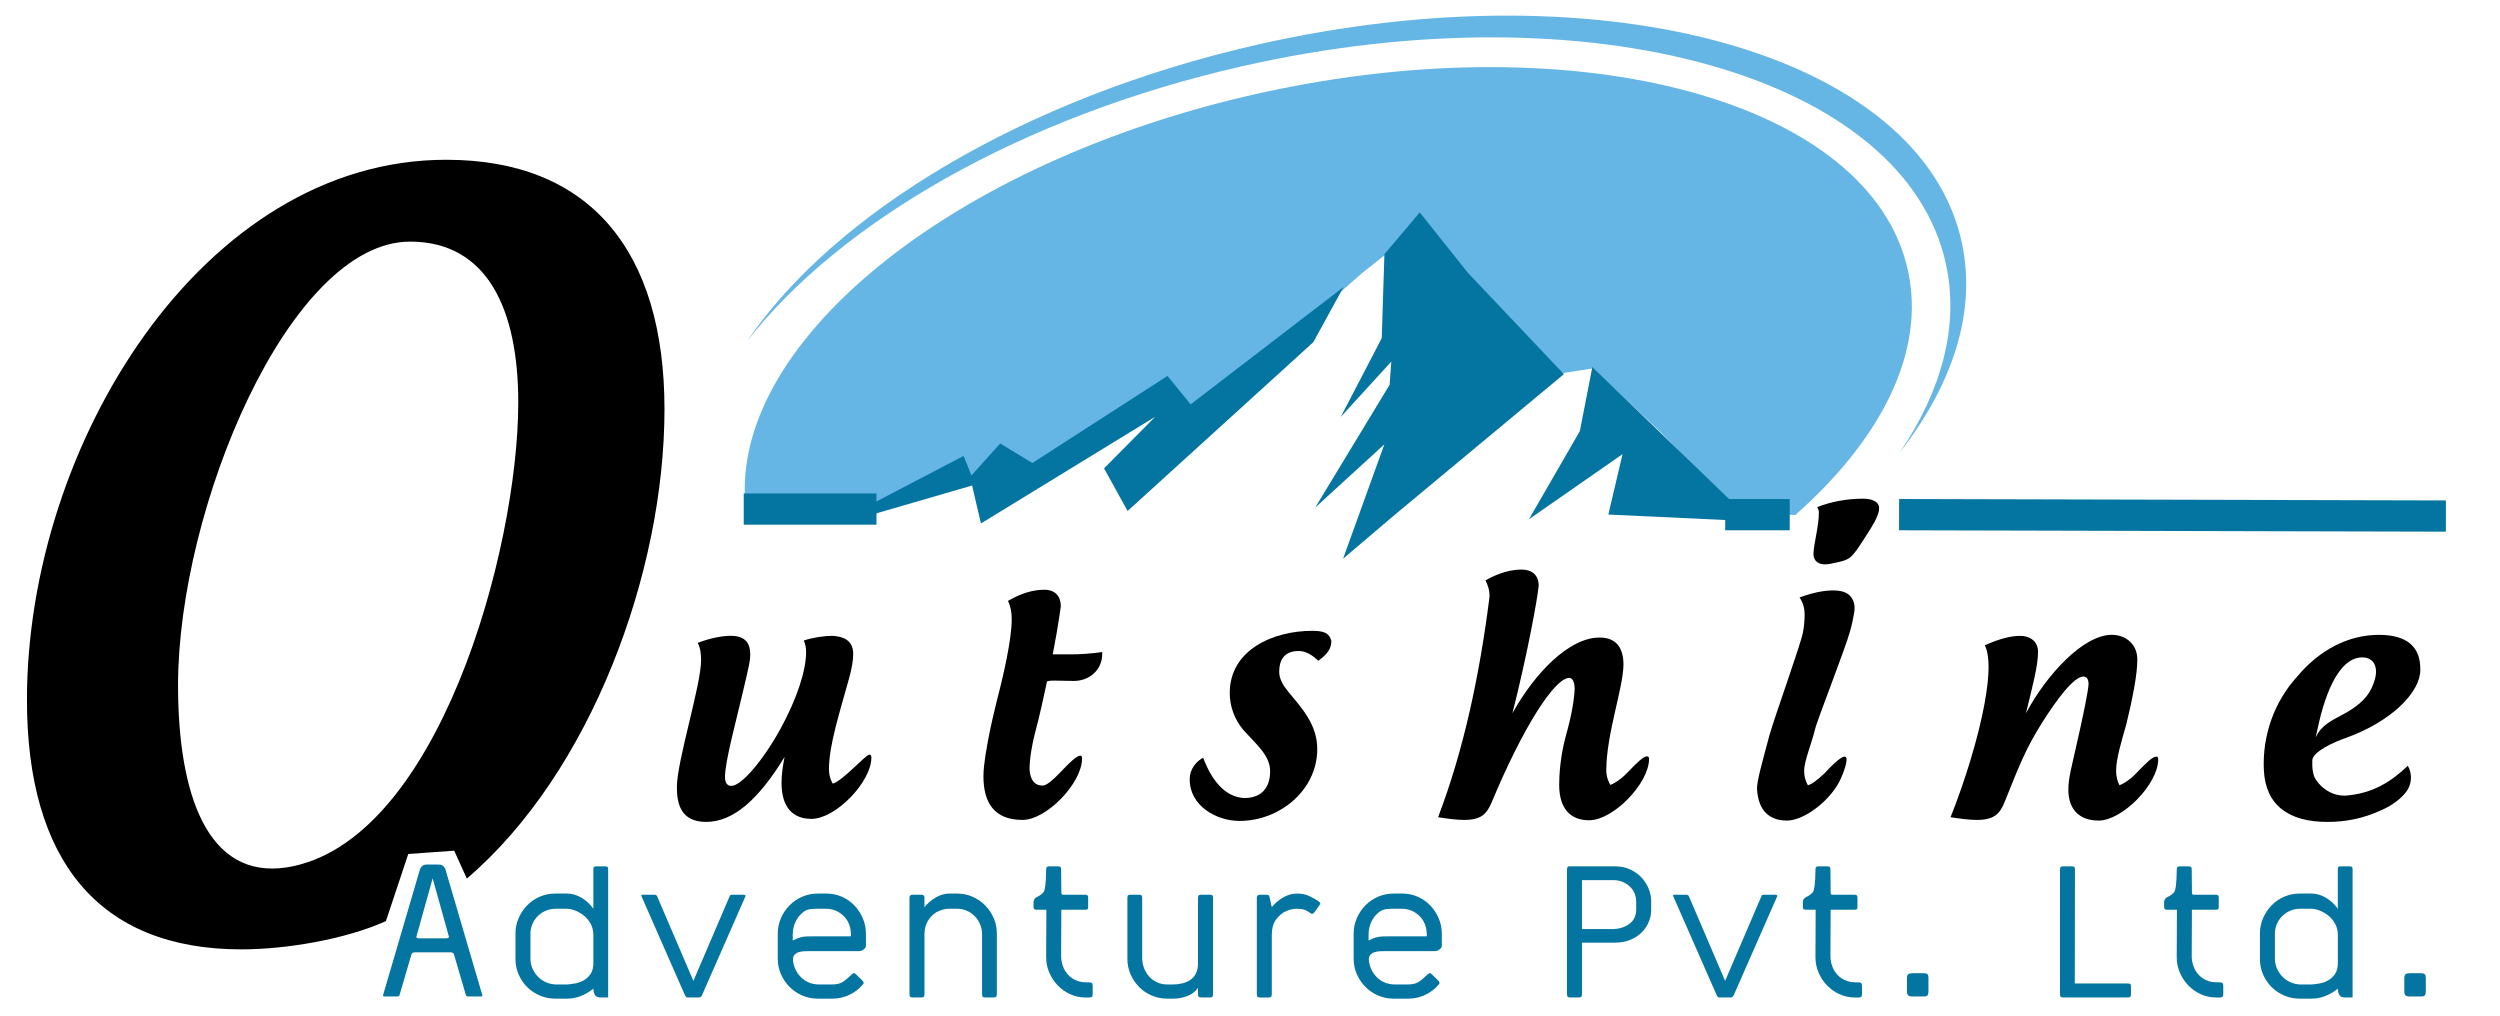 <?xml version="1.0" encoding="utf-8"?>
<!-- Generator: Adobe Illustrator 14.0.0, SVG Export Plug-In . SVG Version: 6.00 Build 43363)  -->
<!DOCTYPE svg PUBLIC "-//W3C//DTD SVG 1.1//EN" "http://www.w3.org/Graphics/SVG/1.1/DTD/svg11.dtd">
<svg version="1.1" id="Layer_1" xmlns="http://www.w3.org/2000/svg" xmlns:xlink="http://www.w3.org/1999/xlink" x="0px" y="0px"
	 width="160px" height="65px" viewBox="0 0 160 65" enable-background="new 0 0 160 65" xml:space="preserve">
<g>
	<g>
		<defs>
			<rect id="SVGID_1_" x="1.725" y="1" width="154.813" height="62.914"/>
		</defs>
		<clipPath id="SVGID_2_">
			<use xlink:href="#SVGID_1_"  overflow="visible"/>
		</clipPath>
		<g clip-path="url(#SVGID_2_)">
			<defs>
				<rect id="SVGID_3_" x="1.725" y="1" width="154.813" height="62.914"/>
			</defs>
			<clipPath id="SVGID_4_">
				<use xlink:href="#SVGID_3_"  overflow="visible"/>
			</clipPath>
			<path clip-path="url(#SVGID_4_)" fill="#65B5E5" d="M79.502,4.239c22.291-5.059,42.46,0.627,45.047,12.702
				c0.845,3.939-0.288,8.071-2.971,12.028c3.401-4.371,4.929-9.016,3.984-13.419C122.976,3.476,102.807-2.211,80.515,2.848
				c-15.02,3.409-27.169,10.825-32.708,18.995C53.73,14.231,65.34,7.454,79.502,4.239"/>
			<path clip-path="url(#SVGID_4_)" fill="#65B5E5" d="M56.054,32.888l0.179-0.628l5.833-1.346l2.064-2.333l1.705,1.436l8.794-5.653
				l1.436,2.872l11.093-9.747l2.08-1.646l1.992-1.26l8.524,9.333l2.194-0.338l4.267,4.018l5.205,5.294l3.484,0.066
				c5.526-4.888,8.348-10.465,7.2-15.665C119.728,6.506,101.191,1.427,80.704,5.945C60.745,10.347,46.3,22.232,47.765,32.812
				L56.054,32.888z"/>
			<path clip-path="url(#SVGID_4_)" fill="#0475A0" d="M28.069,55.332c0.143,0,0.246,0.035,0.31,0.106
				c0.063,0.072,0.103,0.129,0.12,0.171l2.373,8.09c0,0.018-0.004,0.034-0.012,0.051s-0.038,0.025-0.088,0.025h-0.783
				c-0.076,0-0.124-0.015-0.145-0.044c-0.021-0.029-0.031-0.049-0.031-0.058l-0.757-2.587c-0.017-0.059-0.05-0.097-0.101-0.113
				c-0.05-0.017-0.093-0.025-0.126-0.025h-2.271c-0.034,0-0.076,0.009-0.126,0.025s-0.084,0.055-0.101,0.113l-0.757,2.587
				c0,0.009-0.011,0.028-0.032,0.058c-0.021,0.029-0.069,0.044-0.145,0.044h-0.783c-0.051,0-0.08-0.009-0.088-0.025
				s-0.013-0.033-0.013-0.051l2.373-8.09c0.017-0.042,0.057-0.099,0.121-0.171c0.063-0.071,0.166-0.106,0.309-0.106h0.378H28.069z
				 M26.655,59.926c-0.017,0.042-0.006,0.074,0.032,0.095c0.038,0.021,0.074,0.031,0.107,0.031h1.792
				c0.034,0,0.069-0.011,0.107-0.031c0.038-0.021,0.048-0.053,0.032-0.095l-1.035-3.711L26.655,59.926z"/>
			<path clip-path="url(#SVGID_4_)" fill="#0475A0" d="M38.923,63.838h-0.505c-0.177,0-0.294-0.059-0.354-0.176
				c-0.059-0.118-0.088-0.249-0.088-0.392c-0.244,0.202-0.509,0.359-0.795,0.474c-0.286,0.113-0.585,0.17-0.896,0.17h-0.744
				c-0.354,0-0.686-0.067-0.998-0.202s-0.581-0.315-0.808-0.542c-0.227-0.228-0.408-0.495-0.542-0.802
				c-0.135-0.308-0.203-0.638-0.203-0.991v-1.628c0-0.354,0.067-0.684,0.203-0.99c0.134-0.308,0.315-0.579,0.542-0.814
				s0.496-0.421,0.808-0.556s0.644-0.201,0.998-0.201h0.744c0.311,0,0.616,0.085,0.916,0.258c0.298,0.173,0.557,0.41,0.775,0.714
				v-2.512c0-0.093,0.015-0.149,0.044-0.171c0.029-0.021,0.083-0.031,0.158-0.031h0.542c0.076,0,0.129,0.011,0.158,0.031
				c0.029,0.021,0.044,0.078,0.044,0.171V63.838z M37.976,61.289V59.85c0-0.277-0.058-0.521-0.176-0.731s-0.264-0.385-0.435-0.524
				c-0.173-0.139-0.358-0.246-0.556-0.321c-0.198-0.076-0.376-0.113-0.536-0.113h-0.707c-0.219,0-0.421,0.037-0.606,0.113
				c-0.186,0.075-0.352,0.181-0.499,0.315c-0.146,0.135-0.265,0.293-0.353,0.474c-0.088,0.181-0.142,0.38-0.158,0.6v1.792
				c0.017,0.219,0.071,0.421,0.164,0.605c0.092,0.186,0.21,0.347,0.354,0.486c0.143,0.139,0.309,0.248,0.498,0.328
				c0.19,0.08,0.394,0.124,0.612,0.133h0.707c0.126-0.009,0.284-0.027,0.473-0.058c0.189-0.029,0.374-0.09,0.556-0.183
				c0.18-0.093,0.336-0.229,0.467-0.41s0.195-0.423,0.195-0.726V61.289z"/>
			<path clip-path="url(#SVGID_4_)" fill="#0475A0" d="M43.997,63.838c-0.042,0-0.074-0.015-0.095-0.044s-0.04-0.057-0.057-0.082
				l-2.789-6.349c-0.009-0.017-0.013-0.033-0.013-0.05c0-0.033,0.034-0.051,0.102-0.051h0.77c0.017,0,0.034,0.004,0.051,0.013
				c0.033,0.017,0.059,0.033,0.076,0.051l2.335,5.452l2.335-5.452c0.017-0.034,0.042-0.053,0.076-0.057
				c0.033-0.004,0.055-0.007,0.063-0.007h0.758c0.05,0,0.083,0.018,0.101,0.051c0.008,0.017,0.008,0.033,0,0.05l-2.79,6.349
				c-0.017,0.025-0.038,0.053-0.063,0.082s-0.063,0.044-0.114,0.044H43.997z"/>
			<path clip-path="url(#SVGID_4_)" fill="#0475A0" d="M51.834,60.872c-0.101,0-0.217,0.003-0.347,0.007
				c-0.131,0.004-0.251,0.023-0.36,0.057c-0.11,0.034-0.2,0.089-0.271,0.164s-0.107,0.189-0.107,0.341
				c0.042,0.421,0.206,0.78,0.492,1.079s0.652,0.461,1.099,0.486h0.921c0.286,0,0.516-0.058,0.688-0.171s0.355-0.267,0.549-0.461
				c0.068-0.066,0.122-0.099,0.165-0.095c0.042,0.005,0.088,0.036,0.138,0.095l0.391,0.379c0.093,0.102,0.108,0.181,0.044,0.24
				c-0.063,0.059-0.128,0.13-0.196,0.214c-0.244,0.228-0.517,0.402-0.82,0.524c-0.303,0.122-0.619,0.183-0.947,0.183h-0.933
				c-0.354,0-0.686-0.067-0.998-0.202s-0.583-0.319-0.814-0.555c-0.232-0.236-0.415-0.507-0.549-0.814
				c-0.135-0.308-0.203-0.638-0.203-0.991v-1.59c0-0.354,0.068-0.686,0.203-0.997c0.134-0.312,0.317-0.585,0.549-0.82
				c0.231-0.235,0.502-0.421,0.814-0.556s0.644-0.201,0.998-0.201h0.555c0.345,0,0.671,0.066,0.978,0.201
				c0.308,0.135,0.575,0.32,0.802,0.556c0.227,0.235,0.407,0.509,0.542,0.82s0.202,0.644,0.202,0.997v0.795
				c0,0.06-0.048,0.127-0.145,0.202c-0.097,0.076-0.192,0.113-0.284,0.113h-0.531H51.834z M54.459,59.762
				c-0.017-0.631-0.294-1.103-0.833-1.414c-0.245-0.126-0.497-0.188-0.758-0.188h-0.529c-0.169,0-0.327,0.008-0.474,0.024
				c-0.147,0.018-0.288,0.072-0.422,0.164c-0.227,0.169-0.4,0.377-0.518,0.625s-0.181,0.512-0.189,0.789v0.429
				c0.117-0.059,0.22-0.104,0.309-0.139c0.088-0.033,0.181-0.061,0.278-0.082c0.096-0.021,0.206-0.033,0.328-0.038
				c0.122-0.004,0.275-0.006,0.461-0.006h2.347V59.762z"/>
			<path clip-path="url(#SVGID_4_)" fill="#0475A0" d="M61.262,57.188c0.345,0,0.671,0.067,0.979,0.202
				c0.307,0.134,0.576,0.319,0.808,0.555c0.231,0.235,0.415,0.507,0.549,0.814c0.134,0.307,0.201,0.637,0.201,0.99v3.862
				c0,0.093-0.015,0.153-0.044,0.183s-0.082,0.044-0.157,0.044h-0.53c-0.093,0-0.152-0.015-0.177-0.044s-0.038-0.09-0.038-0.183
				v-3.85c-0.009-0.228-0.056-0.438-0.139-0.631c-0.084-0.193-0.199-0.362-0.341-0.505c-0.144-0.143-0.312-0.257-0.505-0.341
				s-0.404-0.126-0.631-0.126h-0.467c-0.152,0-0.293,0.019-0.423,0.057c-0.13,0.037-0.267,0.091-0.41,0.157
				c-0.497,0.32-0.753,0.783-0.771,1.389v3.85c0,0.093-0.015,0.153-0.044,0.183s-0.086,0.044-0.17,0.044h-0.53
				c-0.084,0-0.142-0.015-0.171-0.044s-0.044-0.09-0.044-0.183v-6.185c0-0.109,0.071-0.164,0.215-0.164h0.53
				c0.144,0,0.214,0.055,0.214,0.164v0.631c0.194-0.244,0.434-0.45,0.719-0.618c0.287-0.168,0.581-0.252,0.884-0.252H61.262z"/>
			<path clip-path="url(#SVGID_4_)" fill="#0475A0" d="M66.967,58.222h-0.619c-0.084,0-0.139-0.015-0.164-0.044
				s-0.038-0.064-0.038-0.107v-0.366c0-0.033,0.017-0.082,0.05-0.145c0.034-0.063,0.084-0.111,0.151-0.146
				c0.177-0.075,0.32-0.177,0.43-0.303c0.109-0.126,0.167-0.606,0.177-1.438c0-0.093,0.014-0.154,0.044-0.184
				c0.029-0.029,0.082-0.044,0.158-0.044h0.53c0.092,0,0.153,0.015,0.183,0.044c0.029,0.029,0.044,0.091,0.044,0.184l0.013,1.464
				c0,0.084,0.038,0.126,0.113,0.126h1.439c0.109,0,0.164,0.055,0.164,0.164v0.669c0,0.018-0.008,0.042-0.025,0.075
				c-0.017,0.034-0.063,0.051-0.139,0.051h-1.552l-0.013,3.017c0.008,0.27,0.069,0.523,0.183,0.764
				c0.114,0.239,0.284,0.439,0.511,0.6c0.261,0.177,0.56,0.265,0.896,0.265h0.19c0.092,0,0.155,0.018,0.189,0.051
				c0.034,0.034,0.051,0.097,0.051,0.189v0.505c0,0.093-0.017,0.153-0.051,0.183s-0.097,0.044-0.189,0.044h-0.215
				c-0.345,0-0.671-0.069-0.979-0.208c-0.307-0.139-0.574-0.326-0.801-0.562c-0.227-0.235-0.408-0.509-0.542-0.82
				c-0.135-0.311-0.202-0.64-0.202-0.984L66.967,58.222z"/>
			<path clip-path="url(#SVGID_4_)" fill="#0475A0" d="M76.672,63.22c-0.168,0.244-0.399,0.421-0.694,0.53
				c-0.294,0.109-0.588,0.164-0.883,0.164h-0.391c-0.354,0-0.686-0.067-0.998-0.202s-0.581-0.317-0.808-0.549
				s-0.408-0.5-0.543-0.808c-0.134-0.308-0.202-0.638-0.202-0.991v-3.887c0-0.093,0.015-0.151,0.044-0.177
				c0.029-0.025,0.082-0.038,0.158-0.038h0.543c0.076,0,0.128,0.013,0.158,0.038c0.029,0.025,0.044,0.084,0.044,0.177v3.874
				c0.008,0.228,0.052,0.44,0.132,0.638c0.08,0.197,0.189,0.372,0.328,0.523c0.139,0.152,0.305,0.271,0.499,0.36
				c0.193,0.088,0.404,0.133,0.631,0.133h0.379c0.202,0,0.399-0.023,0.593-0.069c0.193-0.047,0.366-0.12,0.518-0.222
				c0.151-0.101,0.271-0.239,0.36-0.416c0.088-0.177,0.132-0.399,0.132-0.669v-4.152c0-0.093,0.015-0.151,0.044-0.177
				c0.029-0.025,0.086-0.038,0.171-0.038h0.542c0.084,0,0.139,0.013,0.164,0.038s0.038,0.084,0.038,0.177v6.134
				c0,0.093-0.013,0.153-0.038,0.183s-0.08,0.044-0.164,0.044h-0.542c-0.085,0-0.142-0.015-0.171-0.044
				c-0.03-0.029-0.044-0.09-0.044-0.183V63.22z"/>
			<path clip-path="url(#SVGID_4_)" fill="#0475A0" d="M80.433,57.427c0.025-0.118,0.097-0.172,0.215-0.164h0.378
				c0.051,0,0.097,0.007,0.139,0.019c0.042,0.013,0.071,0.058,0.089,0.133l0.139,0.644c0.193-0.244,0.434-0.45,0.72-0.618
				s0.581-0.252,0.884-0.252c0.294,0,0.54,0.044,0.737,0.132c0.198,0.089,0.411,0.204,0.638,0.348
				c0.025,0.017,0.057,0.046,0.095,0.088s0.04,0.084,0.007,0.126c-0.018,0.025-0.045,0.068-0.083,0.126
				c-0.037,0.06-0.077,0.118-0.12,0.177c-0.05,0.068-0.104,0.14-0.164,0.215c-0.033,0.051-0.073,0.078-0.119,0.082
				c-0.046,0.005-0.107-0.022-0.183-0.082c-0.093-0.075-0.202-0.134-0.328-0.177c-0.127-0.042-0.286-0.063-0.479-0.063
				c-0.151,0-0.293,0.019-0.423,0.057c-0.131,0.037-0.264,0.091-0.398,0.157c-0.243,0.16-0.435,0.35-0.574,0.568
				c-0.139,0.219-0.208,0.521-0.208,0.908v3.762c0,0.093-0.015,0.153-0.044,0.183s-0.082,0.044-0.158,0.044h-0.542
				c-0.085,0-0.142-0.015-0.171-0.044c-0.029-0.029-0.044-0.09-0.044-0.183V57.427z"/>
			<path clip-path="url(#SVGID_4_)" fill="#0475A0" d="M88.688,60.872c-0.102,0-0.217,0.003-0.347,0.007
				c-0.131,0.004-0.251,0.023-0.359,0.057c-0.11,0.034-0.2,0.089-0.271,0.164s-0.107,0.189-0.107,0.341
				c0.042,0.421,0.206,0.78,0.492,1.079c0.285,0.299,0.651,0.461,1.098,0.486h0.921c0.286,0,0.516-0.058,0.688-0.171
				s0.355-0.267,0.549-0.461c0.067-0.066,0.122-0.099,0.164-0.095c0.042,0.005,0.089,0.036,0.139,0.095l0.392,0.379
				c0.093,0.102,0.107,0.181,0.044,0.24c-0.063,0.059-0.128,0.13-0.195,0.214c-0.244,0.228-0.518,0.402-0.82,0.524
				s-0.619,0.183-0.947,0.183h-0.934c-0.354,0-0.686-0.067-0.997-0.202s-0.583-0.319-0.813-0.555
				c-0.232-0.236-0.415-0.507-0.549-0.814c-0.136-0.308-0.203-0.638-0.203-0.991v-1.59c0-0.354,0.067-0.686,0.203-0.997
				c0.134-0.312,0.316-0.585,0.549-0.82c0.23-0.235,0.502-0.421,0.813-0.556s0.644-0.201,0.997-0.201h0.556
				c0.345,0,0.671,0.066,0.978,0.201c0.308,0.135,0.575,0.32,0.802,0.556c0.228,0.235,0.408,0.509,0.543,0.82
				s0.202,0.644,0.202,0.997v0.795c0,0.06-0.049,0.127-0.146,0.202c-0.097,0.076-0.191,0.113-0.284,0.113h-0.529H88.688z
				 M91.313,59.762c-0.018-0.631-0.295-1.103-0.834-1.414c-0.243-0.126-0.496-0.188-0.757-0.188h-0.53
				c-0.169,0-0.326,0.008-0.474,0.024c-0.147,0.018-0.288,0.072-0.422,0.164c-0.228,0.169-0.4,0.377-0.519,0.625
				c-0.117,0.248-0.181,0.512-0.188,0.789v0.429c0.117-0.059,0.221-0.104,0.309-0.139c0.089-0.033,0.181-0.061,0.278-0.082
				c0.097-0.021,0.206-0.033,0.328-0.038c0.122-0.004,0.275-0.006,0.461-0.006h2.348V59.762z"/>
			<path clip-path="url(#SVGID_4_)" fill="#0475A0" d="M103.354,55.445c0.362,0,0.688,0.067,0.979,0.202s0.534,0.309,0.731,0.523
				c0.198,0.214,0.35,0.452,0.454,0.713c0.105,0.261,0.158,0.522,0.158,0.783v0.58c0,0.261-0.053,0.516-0.158,0.764
				c-0.104,0.248-0.256,0.472-0.454,0.669c-0.197,0.197-0.441,0.355-0.731,0.474s-0.616,0.176-0.979,0.176h-2.107v3.282
				c0,0.093-0.015,0.153-0.045,0.183c-0.029,0.029-0.086,0.044-0.17,0.044h-0.543c-0.075,0-0.128-0.015-0.157-0.044
				s-0.044-0.09-0.044-0.183V55.66c0-0.144,0.042-0.215,0.126-0.215H103.354z M103.291,59.459c0.378-0.017,0.706-0.126,0.984-0.328
				c0.277-0.202,0.425-0.496,0.441-0.884v-0.58c-0.017-0.396-0.164-0.716-0.441-0.959c-0.278-0.244-0.606-0.371-0.984-0.38h-2.045
				v3.131H103.291z"/>
			<path clip-path="url(#SVGID_4_)" fill="#0475A0" d="M110.03,63.838c-0.042,0-0.074-0.015-0.095-0.044
				c-0.021-0.029-0.04-0.057-0.057-0.082l-2.79-6.349c-0.008-0.017-0.013-0.033-0.013-0.05c0-0.033,0.034-0.051,0.102-0.051h0.771
				c0.016,0,0.032,0.004,0.05,0.013c0.033,0.017,0.059,0.033,0.076,0.051l2.334,5.452l2.336-5.452
				c0.017-0.034,0.042-0.053,0.075-0.057c0.034-0.004,0.055-0.007,0.063-0.007h0.757c0.051,0,0.084,0.018,0.102,0.051
				c0.008,0.017,0.008,0.033,0,0.05l-2.79,6.349c-0.017,0.025-0.038,0.053-0.063,0.082c-0.024,0.029-0.063,0.044-0.113,0.044H110.03
				z"/>
			<path clip-path="url(#SVGID_4_)" fill="#0475A0" d="M116.202,58.222h-0.619c-0.084,0-0.139-0.015-0.164-0.044
				s-0.038-0.064-0.038-0.107v-0.366c0-0.033,0.018-0.082,0.051-0.145c0.033-0.063,0.084-0.111,0.151-0.146
				c0.177-0.075,0.319-0.177,0.43-0.303c0.108-0.126,0.168-0.606,0.177-1.438c0-0.093,0.014-0.154,0.044-0.184
				c0.029-0.029,0.082-0.044,0.158-0.044h0.53c0.092,0,0.153,0.015,0.183,0.044s0.044,0.091,0.044,0.184l0.013,1.464
				c0,0.084,0.038,0.126,0.113,0.126h1.438c0.109,0,0.164,0.055,0.164,0.164v0.669c0,0.018-0.008,0.042-0.024,0.075
				c-0.018,0.034-0.063,0.051-0.14,0.051h-1.552l-0.013,3.017c0.009,0.27,0.069,0.523,0.184,0.764
				c0.113,0.239,0.283,0.439,0.511,0.6c0.261,0.177,0.56,0.265,0.896,0.265h0.189c0.093,0,0.156,0.018,0.189,0.051
				c0.033,0.034,0.051,0.097,0.051,0.189v0.505c0,0.093-0.018,0.153-0.051,0.183s-0.097,0.044-0.189,0.044h-0.215
				c-0.345,0-0.671-0.069-0.978-0.208s-0.574-0.326-0.802-0.562c-0.227-0.235-0.408-0.509-0.542-0.82
				c-0.136-0.311-0.202-0.64-0.202-0.984L116.202,58.222z"/>
			<path clip-path="url(#SVGID_4_)" fill="#0475A0" d="M123.421,62.589v0.871c0,0.117-0.021,0.199-0.063,0.246
				c-0.042,0.046-0.121,0.069-0.239,0.069h-0.732c-0.118,0-0.203-0.023-0.259-0.069c-0.055-0.047-0.081-0.129-0.081-0.246v-0.871
				c0-0.117,0.026-0.197,0.081-0.24c0.056-0.041,0.141-0.063,0.259-0.063h0.732c0.118,0,0.197,0.021,0.239,0.063
				C123.4,62.392,123.421,62.472,123.421,62.589"/>
			<path clip-path="url(#SVGID_4_)" fill="#0475A0" d="M132.786,62.942h3.382c0.093,0,0.151,0.013,0.177,0.038
				s0.038,0.084,0.038,0.177v0.454c0,0.084-0.013,0.143-0.038,0.177c-0.025,0.033-0.084,0.05-0.177,0.05h-4.127
				c-0.075,0-0.128-0.015-0.157-0.044c-0.03-0.029-0.045-0.09-0.045-0.183V55.66c0-0.093,0.015-0.151,0.045-0.177
				c0.029-0.025,0.082-0.038,0.157-0.038h0.543c0.084,0,0.141,0.013,0.17,0.038s0.044,0.084,0.044,0.177L132.786,62.942z"/>
			<path clip-path="url(#SVGID_4_)" fill="#0475A0" d="M139.324,58.222h-0.619c-0.084,0-0.139-0.015-0.164-0.044
				c-0.024-0.029-0.037-0.064-0.037-0.107v-0.366c0-0.033,0.017-0.082,0.05-0.145c0.034-0.063,0.084-0.111,0.151-0.146
				c0.177-0.075,0.32-0.177,0.43-0.303s0.168-0.606,0.177-1.438c0-0.093,0.015-0.154,0.044-0.184s0.082-0.044,0.157-0.044h0.53
				c0.093,0,0.153,0.015,0.183,0.044c0.03,0.029,0.045,0.091,0.045,0.184l0.013,1.464c0,0.084,0.037,0.126,0.113,0.126h1.439
				c0.109,0,0.164,0.055,0.164,0.164v0.669c0,0.018-0.009,0.042-0.025,0.075c-0.017,0.034-0.063,0.051-0.139,0.051h-1.553
				l-0.013,3.017c0.008,0.27,0.069,0.523,0.183,0.764c0.113,0.239,0.284,0.439,0.511,0.6c0.261,0.177,0.561,0.265,0.897,0.265h0.188
				c0.093,0,0.156,0.018,0.189,0.051c0.034,0.034,0.051,0.097,0.051,0.189v0.505c0,0.093-0.017,0.153-0.051,0.183
				c-0.033,0.029-0.097,0.044-0.189,0.044h-0.214c-0.346,0-0.672-0.069-0.979-0.208c-0.308-0.139-0.574-0.326-0.802-0.562
				s-0.408-0.509-0.543-0.82c-0.134-0.311-0.201-0.64-0.201-0.984L139.324,58.222z"/>
			<path clip-path="url(#SVGID_4_)" fill="#0475A0" d="M150.568,63.838h-0.504c-0.177,0-0.295-0.059-0.354-0.176
				c-0.06-0.118-0.089-0.249-0.089-0.392c-0.244,0.202-0.509,0.359-0.795,0.474c-0.286,0.113-0.585,0.17-0.896,0.17h-0.745
				c-0.353,0-0.686-0.067-0.997-0.202s-0.581-0.315-0.808-0.542c-0.228-0.228-0.408-0.495-0.543-0.802
				c-0.135-0.308-0.202-0.638-0.202-0.991v-1.628c0-0.354,0.067-0.684,0.202-0.99c0.135-0.308,0.315-0.579,0.543-0.814
				c0.227-0.235,0.496-0.421,0.808-0.556s0.645-0.201,0.997-0.201h0.745c0.311,0,0.616,0.085,0.915,0.258
				c0.298,0.173,0.557,0.41,0.775,0.714v-2.512c0-0.093,0.015-0.149,0.044-0.171c0.03-0.021,0.082-0.031,0.158-0.031h0.543
				c0.075,0,0.128,0.011,0.157,0.031c0.029,0.021,0.044,0.078,0.044,0.171V63.838z M149.622,61.289V59.85
				c0-0.277-0.059-0.521-0.177-0.731c-0.117-0.21-0.263-0.385-0.435-0.524c-0.173-0.139-0.358-0.246-0.556-0.321
				c-0.197-0.076-0.377-0.113-0.536-0.113h-0.707c-0.22,0-0.421,0.037-0.606,0.113c-0.185,0.075-0.351,0.181-0.498,0.315
				s-0.266,0.293-0.354,0.474s-0.141,0.38-0.158,0.6v1.792c0.018,0.219,0.072,0.421,0.164,0.605
				c0.093,0.186,0.211,0.347,0.354,0.486c0.144,0.139,0.31,0.248,0.499,0.328c0.188,0.08,0.393,0.124,0.612,0.133h0.707
				c0.126-0.009,0.283-0.027,0.473-0.058c0.189-0.029,0.375-0.09,0.556-0.183s0.336-0.229,0.467-0.41
				c0.13-0.181,0.195-0.423,0.195-0.726V61.289z"/>
			<path clip-path="url(#SVGID_4_)" fill="#0475A0" d="M155.251,62.589v0.871c0,0.117-0.021,0.199-0.063,0.246
				c-0.043,0.046-0.122,0.069-0.24,0.069h-0.731c-0.118,0-0.204-0.023-0.259-0.069c-0.055-0.047-0.082-0.129-0.082-0.246v-0.871
				c0-0.117,0.027-0.197,0.082-0.24c0.055-0.041,0.141-0.063,0.259-0.063h0.731c0.118,0,0.197,0.021,0.24,0.063
				C155.23,62.392,155.251,62.472,155.251,62.589"/>
			<polygon clip-path="url(#SVGID_4_)" fill="#0475A0" points="55.599,32.35 61.673,29.178 62.171,30.429 64.012,28.382 
				66.07,29.633 74.719,24.06 76.2,25.88 85.985,18.373 84.052,21.899 72.166,32.704 70.659,29.975 73.928,26.676 62.782,33.501 
				62.213,31.074 55.771,32.945 			"/>
			<polygon clip-path="url(#SVGID_4_)" fill="#0475A0" points="88.602,16.268 88.431,21.643 85.807,26.685 89.042,23.143 
				88.936,24.625 84.17,32.487 88.599,28.438 85.955,35.76 89.283,32.932 100.089,23.946 93.947,17.463 90.864,13.595 			"/>
			<polygon clip-path="url(#SVGID_4_)" fill="#0475A0" points="101.909,23.49 111.341,32.595 110.803,33.298 102.933,32.932 
				103.843,29.064 97.855,33.23 101.112,27.586 			"/>
			
				<line clip-path="url(#SVGID_4_)" fill="none" stroke="#0475A0" stroke-width="2" stroke-miterlimit="10" x1="110.414" y1="32.938" x2="114.542" y2="32.938"/>
			
				<line clip-path="url(#SVGID_4_)" fill="none" stroke="#0475A0" stroke-width="2" stroke-miterlimit="10" x1="47.599" y1="32.58" x2="56.094" y2="32.58"/>
			<path clip-path="url(#SVGID_4_)" d="M42.527,26.195c0,10.477-4.741,23.286-12.65,30.033l-0.809-1.784l-2.939,0.21l-1.43,4.296
				c-2.56,1.16-6.377,1.81-9.248,1.81c-9.171,0-13.726-5.74-13.726-15.972c0-16.284,11.23-34.563,26.828-34.563
				C37.723,10.224,42.527,16.025,42.527,26.195 M33.169,25.758c0-5.989-1.997-10.294-6.925-10.294
				c-7.736,0-14.849,17.094-14.849,28.387c0,6.988,1.872,12.416,6.925,11.667C27.99,54.02,33.169,35.241,33.169,25.758"/>
			<path clip-path="url(#SVGID_4_)" d="M54.605,41.857c0,0.452-0.108,0.99-0.28,1.615c-0.582,2.11-1.271,4.221-1.271,5.75
				c0,0.431,0.129,0.732,0.237,0.927c0.603-0.13,2.111-1.853,2.348-1.853c0.086,0,0.129,0.064,0.129,0.193
				c0,1.551-2.283,3.919-3.833,3.919c-1.207,0-1.917-0.753-1.917-2.304c0-0.581,0.085-1.077,0.194-1.658
				c-1.659,2.714-3.274,4.156-5.019,4.156c-1.593,0-1.873-1.12-1.873-2.218c0-1.68,1.55-6.525,1.55-8.141
				c0-0.366-0.043-0.775-0.215-1.098c0.775-0.303,1.551-0.453,2.11-0.453c0.991,0,1.25,0.538,1.25,1.185
				c0,0.431-0.129,0.926-0.215,1.313c-0.689,3.015-1.4,5.492-1.4,6.547c0,0.28,0.086,0.561,0.409,0.561
				c0.604,0,1.938-1.486,3.123-3.618c1.099-2.003,1.659-3.791,1.659-4.953c0-0.237-0.043-0.518-0.151-0.732
				c0.56-0.193,1.314-0.302,1.852-0.302C53.981,40.737,54.605,40.975,54.605,41.857"/>
			<path clip-path="url(#SVGID_4_)" d="M70.542,41.857c0,1.012-0.818,1.723-1.809,1.723c-0.431,0-0.839-0.021-1.227-0.021
				c-0.172,0-0.323,0-0.495,0.043c-0.216,1.034-0.475,2.196-0.776,3.338c-0.172,0.646-0.344,1.595-0.344,2.305
				c0.043,0.668,0.323,1.033,0.839,1.033c0.259,0,0.711-0.409,1.099-0.817c0.689-0.732,1.098-1.099,1.313-1.099
				c0.086,0,0.108,0.064,0.108,0.193c0,1.551-2.261,3.92-3.812,3.92c-1.788,0-2.498-1.077-2.498-2.8
				c0-0.431,0.064-0.883,0.129-1.335c0.215-1.271,0.28-1.637,0.711-3.424c0.474-1.81,0.969-4.028,0.969-5.277
				c0-0.409-0.043-0.753-0.237-1.184c0.905-0.518,1.637-0.711,2.326-0.711c0.689,0,1.055,0.409,1.055,1.055
				c0-0.064-0.108,0.97-0.518,3.08h1.12c0.646,0,1.314-0.043,2.046-0.15V41.857z"/>
			<path clip-path="url(#SVGID_4_)" d="M81.87,42.999c0,0.431,0.216,0.818,0.56,1.249c0.927,1.12,1.874,2.132,1.874,3.704
				c0,2.584-2.369,4.587-4.975,4.587c-1.486,0-3.188-0.97-3.188-2.649c0-0.731,0.474-1.185,0.861-1.399
				c0.495,1.336,1.335,2.52,2.628,2.584c1.012,0,1.658-0.56,1.658-1.723c0-1.012-0.905-1.723-1.724-2.648
				c-0.56-0.668-0.861-1.508-0.861-2.348c0-2.778,2.799-3.983,5.276-3.983c0.775,0,1.099,0.15,1.228,0.646
				c0,0.431-0.193,0.818-0.84,1.271c-0.431-0.431-0.861-0.625-1.249-0.625C82.258,41.663,81.87,42.159,81.87,42.999"/>
			<path clip-path="url(#SVGID_4_)" d="M102.373,40.803c0.969,0,1.529,0.538,1.529,1.743c-0.022,1.529-1.099,4.437-1.099,6.763
				c0,0.431,0.15,0.732,0.259,0.926c0.193-0.064,0.646-0.322,1.055-0.753c0.689-0.711,1.056-1.077,1.292-1.077
				c0.086,0,0.129,0.043,0.129,0.172c0,1.551-2.282,3.92-3.833,3.92c-1.185,0-1.917-0.732-1.917-2.262
				c0-0.603,0.065-1.83,0.432-3.165c0.388-1.357,0.538-2.391,0.56-3.015c0-0.259-0.086-0.669-0.345-0.669
				c-0.948,0-2.972,3.188-4.953,7.926c-0.323,0.775-0.668,1.163-1.787,1.163c-0.41,0-0.97-0.064-1.658-0.173
				c1.636-4.285,2.648-9.066,3.273-13.955c0-0.086,0.021-0.15,0.021-0.215c0-0.345-0.086-0.625-0.259-0.991
				c0.883-0.495,1.637-0.688,2.326-0.688c0.624,0,1.077,0.345,1.077,1.012c0,0.064,0,0.13-0.022,0.194
				c-0.043,0.538-0.667,4.092-1.658,7.989C98.217,43.085,100.413,40.803,102.373,40.803"/>
			<path clip-path="url(#SVGID_4_)" d="M116.76,49.502c0.947-1.033,1.421-1.313,1.421-0.883c0,0.216-0.108,0.604-0.345,1.163
				c-0.604,1.4-2.348,2.735-3.467,2.735c-1.142,0-1.831-0.646-1.917-1.981c-0.043-0.474,0.359-1.852,0.789-3.467
				c0.366-1.292,1.996-5.794,2.147-6.591c0.086-0.431,0.106-0.839,0.106-1.162c0-0.409-0.106-0.754-0.322-1.077
				c0.754-0.28,1.485-0.452,2.153-0.452c0.366,0,0.818,0.064,1.076,0.345c0.259,0.28,0.346,0.646,0.259,1.119
				c-0.064,0.345-0.129,0.689-0.236,1.077c-0.323,1.206-2.146,5.793-2.276,6.396c-0.172,0.753-0.682,1.98-0.682,2.605
				c0,0.432,0.13,0.732,0.237,0.927C115.919,50.214,116.328,49.912,116.76,49.502 M119.229,31.915c-1.033,0-2.046,0.194-2.929,0.538
				c0.043,0.108,0.107,0.194,0.107,0.302c0.022,0.861-0.345,2.089-0.345,2.713c0,0.345,0.237,0.797,1.142,0.604
				c1.249-0.259,1.228-0.236,2.175-1.701c0.561-0.862,0.754-1.228,0.862-1.637c0.021-0.107,0.021-0.172,0.021-0.258
				C120.241,32.152,119.896,31.915,119.229,31.915"/>
			<path clip-path="url(#SVGID_4_)" d="M130.693,46.251c-1.056,1.701-1.379,2.541-2.391,5.061c-0.302,0.775-0.688,1.163-1.787,1.163
				c-0.432,0-0.991-0.064-1.68-0.173c0.474-1.184,0.904-2.433,1.271-3.64c0.84-2.777,1.163-4.802,1.163-5.965
				c0-0.538-0.065-1.033-0.237-1.399c0.947-0.431,1.701-0.604,2.262-0.604c0.538,0,1.141,0.28,1.141,1.033
				c0,0.883-0.366,2.24-0.774,3.92c1.334-2.498,3.683-5.018,5.491-5.018c0.969,0,1.637,0.668,1.637,1.572
				c0,0.969-0.302,2.498-0.711,4.178c-0.302,1.055-0.646,2.175-0.646,2.95c0,0.431,0.108,0.732,0.216,0.927
				c0.193-0.065,0.646-0.323,1.056-0.754c0.688-0.711,1.055-1.077,1.292-1.077c0.086,0,0.129,0.043,0.129,0.172
				c0,1.594-2.305,3.92-3.812,3.92c-1.142,0-1.938-0.625-1.938-1.981c0-0.732,0.216-1.486,0.431-2.455
				c0.56-2.434,0.861-3.983,0.861-4.307c0-0.345-0.151-0.475-0.322-0.475C132.739,43.3,131.705,44.657,130.693,46.251"/>
			<path clip-path="url(#SVGID_4_)" d="M154.103,49.007c0.302,0.539,0.259,1.206-0.129,1.701c-0.366,0.453-0.904,0.862-1.615,1.163
				c-1.077,0.496-2.196,0.732-3.402,0.732c-2.521,0-3.963-1.099-4.07-3.316s0.668-4.394,2.153-6.009
				c1.443-1.723,3.295-2.648,5.212-2.648c1.809,0,2.671,0.775,2.648,2.239c0,1.465-1.895,3.338-4.802,4.372
				c-0.689,0.236-2.089,0.861-2.111,1.421c-0.021,0.518,0.044,0.97,0.237,1.25c0.474,0.688,1.249,1.098,2.067,0.99
				C151.82,50.752,152.983,50.084,154.103,49.007 M148.202,47.198c0.366-0.797,1.012-1.077,1.81-1.508
				c1.378-0.753,1.766-1.464,1.98-2.218c0.216-0.754-0.043-1.4-0.818-1.4c-1.162,0-2.132,1.486-2.757,4.157
				C148.417,46.229,148.332,46.595,148.202,47.198"/>
			
				<line clip-path="url(#SVGID_4_)" fill="none" stroke="#0475A0" stroke-width="2" stroke-miterlimit="10" x1="121.541" y1="32.938" x2="156.538" y2="33.028"/>
		</g>
	</g>
</g>
</svg>
